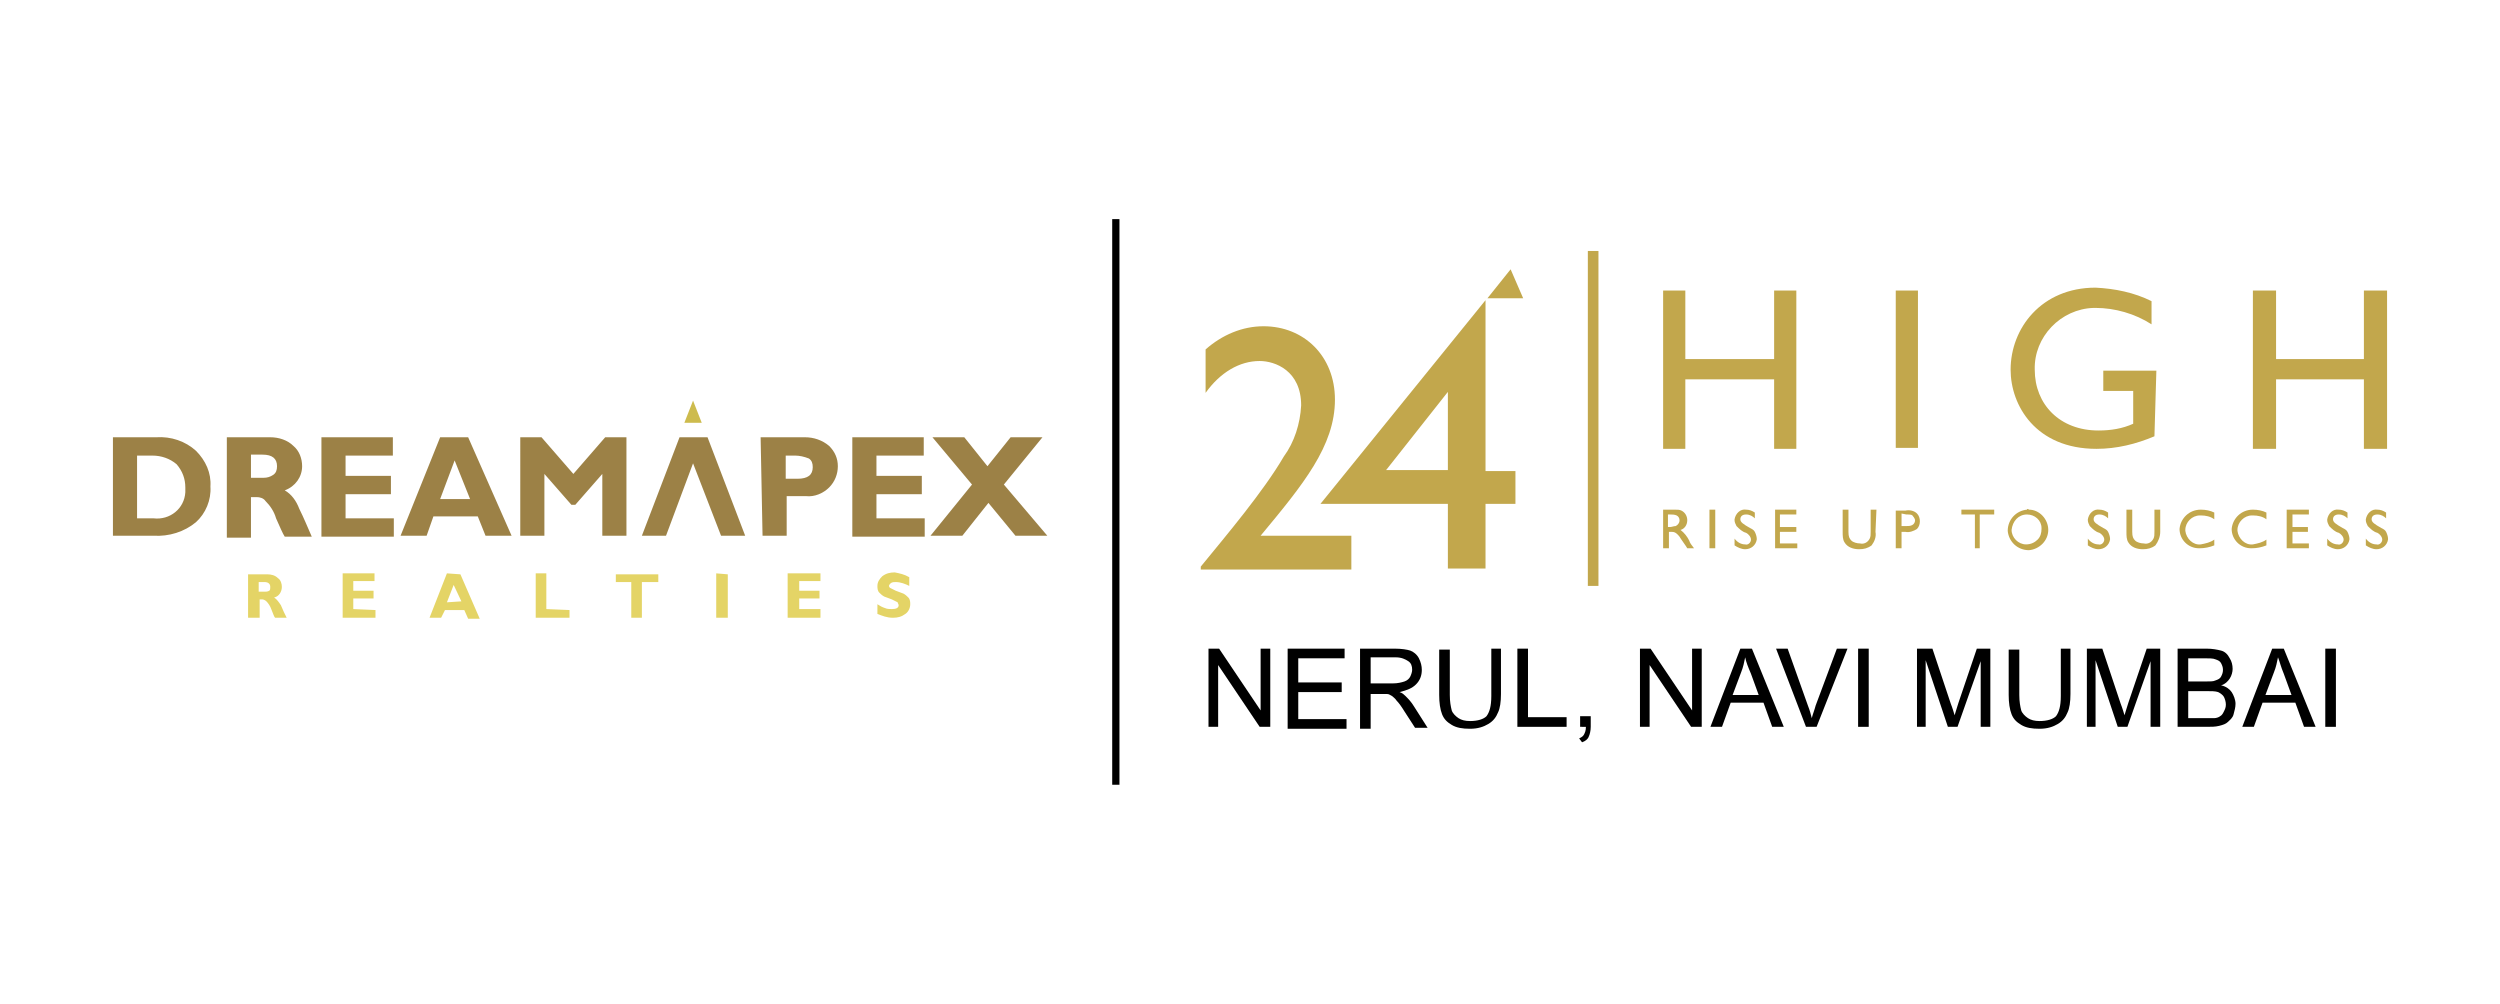 <?xml version="1.0" encoding="utf-8"?>
<!-- Generator: Adobe Illustrator 25.4.1, SVG Export Plug-In . SVG Version: 6.00 Build 0)  -->
<svg version="1.1" id="Layer_1" xmlns="http://www.w3.org/2000/svg" xmlns:xlink="http://www.w3.org/1999/xlink" x="0px" y="0px"
	 viewBox="0 0 259 104" style="enable-background:new 0 0 259 104;" xml:space="preserve">
<style type="text/css">
	.st0{fill:#E4D466;}
	.st1{fill-rule:evenodd;clip-rule:evenodd;fill:#CDBB4D;}
	.st2{fill:#9C8146;}
	.st3{fill-rule:evenodd;clip-rule:evenodd;fill:#9C8146;}
	.st4{fill:none;stroke:#000000;stroke-width:0.75;stroke-miterlimit:10;}
	.st5{fill:#C2A74C;}
	.st6{fill-rule:evenodd;clip-rule:evenodd;fill:#C2A74C;}
	.st7{enable-background:new    ;}
</style>
<g id="Layer_3">
	<path class="st0" d="M94.2,59.8v0.9c-0.4-0.2-0.9-0.4-1.4-0.4c-0.2,0-0.3,0-0.5,0.1c-0.1,0.1-0.2,0.2-0.2,0.3s0.1,0.2,0.1,0.2
		c0.2,0.1,0.4,0.2,0.6,0.3c0.3,0.1,0.5,0.2,0.8,0.3c0.2,0.1,0.4,0.3,0.5,0.4c0.2,0.2,0.2,0.5,0.2,0.7c0,0.4-0.2,0.8-0.5,1
		C93.4,63.9,93,64,92.5,64c-0.6,0-1.1-0.2-1.6-0.4v-1c0.3,0.2,0.5,0.3,0.8,0.4c0.2,0.1,0.5,0.1,0.7,0.1c0.4,0,0.7-0.1,0.7-0.4
		c0-0.1-0.1-0.2-0.1-0.3c-0.2-0.1-0.4-0.2-0.6-0.3c-0.3-0.1-0.5-0.2-0.8-0.3c-0.2-0.1-0.4-0.3-0.5-0.4c-0.2-0.2-0.2-0.5-0.2-0.7
		c0-0.4,0.2-0.7,0.5-1c0.4-0.3,0.8-0.4,1.3-0.4C93.2,59.4,93.7,59.5,94.2,59.8 M85,63.2V64h-3.4v-4.6H85v0.8h-2.2v1h2.1V62h-2.1v1.1
		H85V63.2z M75.4,59.5V64h-1.2v-4.6L75.4,59.5z M68.2,59.5v0.8h-1.7V64h-1.1v-3.7h-1.6v-0.8H68.2z M59,63.2V64h-3.5v-4.6h1.1v3.7
		L59,63.2z M47.8,62.3L47,60.6l-0.7,1.8L47.8,62.3L47.8,62.3z M47.7,59.5l2,4.6h-1.2l-0.4-0.9h-2L45.7,64h-1.2l1.8-4.6L47.7,59.5z
		 M38.9,63.2V64h-3.4v-4.6h3.3v0.8h-2.2v1h2.1V62h-2.1v1.1L38.9,63.2z M26.8,60.3v1h0.6c0.2,0,0.3,0,0.5-0.1C28,61.1,28,61,28,60.8
		c0-0.3-0.2-0.5-0.6-0.5H26.8z M25.7,59.5h2c0.4,0,0.8,0.1,1.1,0.4c0.3,0.2,0.4,0.6,0.4,0.9c0,0.5-0.3,1-0.8,1.1
		c0.3,0.2,0.5,0.5,0.7,0.8c0.2,0.5,0.4,0.9,0.6,1.3h-1.2c-0.1-0.1-0.2-0.4-0.4-0.9c-0.1-0.3-0.3-0.6-0.5-0.8
		c-0.1-0.1-0.3-0.2-0.4-0.2h-0.3V64h-1.2C25.7,64,25.7,59.5,25.7,59.5z"/>
	<polygon class="st1" points="71.8,41.5 72.7,43.8 70.9,43.8 	"/>
	<path class="st2" d="M59.4,49.1l3.3-3.8h2.2v10.2h-2.5v-6.4l-2.8,3.2h-0.4l-2.8-3.2v6.4h-2.5V45.3h2.2L59.4,49.1z M48.7,51.7
		l-1.6-4l-1.5,4H48.7z M48.5,45.3L53,55.5h-2.7l-0.8-2h-4.6l-0.7,2h-2.7l4.1-10.2H48.5z M40.8,53.7v1.9h-7.5V45.3h7.4v1.9h-4.9v2.1
		h4.7v1.9h-4.7v2.5H40.8z M26,47.2v2.3h1.3c0.4,0,0.7-0.1,1-0.3s0.4-0.5,0.4-0.9c0-0.8-0.5-1.2-1.5-1.2H26V47.2z M23.4,45.3H28
		c0.9,0,1.8,0.3,2.4,0.9c0.6,0.5,0.9,1.3,0.9,2.1c0,1.1-0.7,2.1-1.8,2.5c0.7,0.4,1.2,1.1,1.5,1.9c0.5,1,0.9,2,1.3,2.9h-2.8
		c-0.2-0.3-0.5-1-0.9-1.9c-0.2-0.7-0.6-1.3-1.1-1.8c-0.2-0.3-0.6-0.4-0.9-0.4H26v4.2h-2.5V45.3H23.4z M14.2,47.2v6.5h1.7
		c1.7,0.2,3.2-1,3.3-2.7c0-0.2,0-0.4,0-0.5c0-0.9-0.3-1.7-0.9-2.4c-0.7-0.6-1.6-0.9-2.5-0.9C15.8,47.2,14.2,47.2,14.2,47.2z
		 M11.7,45.3h4.5c1.5-0.1,3,0.4,4.1,1.4c1,1,1.6,2.3,1.5,3.7c0.1,1.4-0.5,2.8-1.5,3.7c-1.2,1-2.8,1.5-4.4,1.4h-4.2
		C11.7,55.5,11.7,45.3,11.7,45.3z"/>
	<path class="st2" d="M108,45.3l-4,4.9l4.5,5.3h-3.3l-2.8-3.4l-2.7,3.4h-3.3l4.3-5.3l-4.1-4.9h3.3l2.4,3l2.4-3H108z M95.8,53.7v1.9
		h-7.5V45.3h7.4v1.9h-4.9v2.1h4.7v1.9h-4.7v2.5H95.8z M81.4,47.2v2.4h1.2c1.1,0,1.6-0.4,1.6-1.2c0-0.4-0.1-0.7-0.4-0.9
		c-0.5-0.2-1-0.3-1.4-0.3H81.4z M78.8,45.3h4.6c0.9,0,1.8,0.3,2.5,0.9c0.6,0.6,0.9,1.3,0.9,2.1s-0.3,1.6-0.9,2.2
		c-0.6,0.6-1.5,1-2.4,0.9h-2v4.1H79L78.8,45.3z"/>
	<polygon class="st3" points="73.3,45.3 77.2,55.5 74.7,55.5 71.8,48 69,55.5 66.5,55.5 70.4,45.3 	"/>
	<line class="st4" x1="115.6" y1="22.7" x2="115.6" y2="81.3"/>
	<rect x="164.5" y="26" class="st5" width="1.1" height="34.7"/>
	<path class="st5" d="M173,53.3c0.2,0,0.5,0,0.7,0.1s0.3,0.3,0.3,0.5c0,0.3-0.2,0.5-0.4,0.6c-0.2,0-0.4,0.1-0.6,0.1h-0.2v-1.3
		C172.8,53.3,173,53.3,173,53.3z M172.3,52.8v4h0.6v-1.7h0.2c0.3,0,0.5,0,0.9,0.5c0.1,0.2,0.7,1,0.8,1.2h0.7
		c-0.3-0.4-0.4-0.5-0.5-0.8c-0.2-0.4-0.5-0.8-0.9-1.1c0.4-0.1,0.7-0.5,0.7-1c0-0.4-0.2-0.8-0.6-1c-0.2-0.1-0.4-0.1-0.7-0.1
		L172.3,52.8z"/>
	<rect x="177.1" y="52.8" class="st5" width="0.6" height="4"/>
	<path class="st5" d="M181.8,53.1c-0.3-0.2-0.6-0.3-0.9-0.3c-0.6-0.1-1.1,0.4-1.2,1v0.1c0,0.2,0.1,0.4,0.2,0.6
		c0.3,0.3,0.6,0.6,1,0.7c0.2,0.1,0.5,0.4,0.5,0.7s-0.3,0.6-0.6,0.5l0,0c-0.4,0-0.8-0.2-1.1-0.6v0.7c0.3,0.2,0.7,0.4,1.1,0.4
		c0.6,0,1.1-0.4,1.2-1v-0.1c0-0.2-0.1-0.5-0.2-0.7c-0.1-0.2-0.3-0.3-0.5-0.4c-0.7-0.4-1-0.6-1-0.9c0-0.3,0.2-0.5,0.6-0.5
		c0.4,0,0.7,0.2,0.9,0.4V53.1z"/>
	<polygon class="st5" points="186.1,52.8 183.9,52.8 183.9,56.8 186.2,56.8 186.2,56.3 184.4,56.3 184.4,55.1 186.1,55.1 
		186.1,54.6 184.4,54.6 184.4,53.3 186.1,53.3 	"/>
	<path class="st5" d="M194.4,52.8h-0.6v2.3c0,0.3,0,0.5-0.1,0.7c-0.2,0.4-0.6,0.6-1,0.5c-0.3,0-0.7-0.1-0.9-0.3s-0.3-0.4-0.3-0.9
		v-2.3h-0.6v2.3c0,0.4,0,0.8,0.2,1.1c0.3,0.5,0.9,0.7,1.5,0.7c0.5,0,0.9-0.1,1.3-0.4c0.3-0.4,0.5-0.9,0.4-1.4L194.4,52.8z"/>
	<path class="st5" d="M197.5,53.3c0.4,0,0.6,0,0.7,0.2c0.1,0.1,0.2,0.3,0.2,0.4c0,0.2-0.1,0.4-0.3,0.5s-0.4,0.1-0.6,0.1H197v-1.3
		L197.5,53.3L197.5,53.3z M196.4,52.8v4h0.6v-1.7h0.4c0.4,0.1,0.9-0.1,1.2-0.3c0.2-0.2,0.3-0.5,0.3-0.8s-0.1-0.6-0.3-0.8
		c-0.3-0.3-0.8-0.4-1.2-0.3h-1V52.8z"/>
	<polygon class="st5" points="206.6,52.8 203.2,52.8 203.2,53.3 204.6,53.3 204.6,56.8 205.1,56.8 205.1,53.3 206.6,53.3 	"/>
	<path class="st5" d="M210,53.3c0.8,0,1.5,0.6,1.5,1.4c0,0,0,0,0,0.1c0,0.4-0.1,0.8-0.4,1.1c-0.3,0.3-0.7,0.5-1.2,0.5
		c-0.8,0-1.5-0.7-1.5-1.5C208.5,54,209.1,53.3,210,53.3 M210,52.8c-1.1,0.1-2,1-2,2.2c0.1,1.1,1,2,2.2,2c1.1-0.1,2-1,2-2.1
		s-0.9-2.1-2-2.1C210.1,52.7,210,52.7,210,52.8L210,52.8z"/>
	<path class="st5" d="M218.4,53.1c-0.3-0.2-0.6-0.3-0.9-0.3c-0.6-0.1-1.1,0.4-1.2,1v0.1c0,0.2,0.1,0.4,0.2,0.6
		c0.3,0.3,0.6,0.6,1,0.7c0.2,0.1,0.5,0.4,0.5,0.7s-0.3,0.6-0.6,0.5c-0.4,0-0.8-0.2-1.1-0.6v0.7c0.3,0.2,0.7,0.4,1.1,0.4
		c0.6,0,1.1-0.4,1.2-1v-0.1c0-0.2-0.1-0.5-0.2-0.7c-0.1-0.2-0.3-0.3-0.5-0.4c-0.7-0.4-1-0.6-1-0.9c0-0.3,0.2-0.5,0.6-0.5
		c0.4,0,0.7,0.2,0.9,0.4V53.1z"/>
	<path class="st5" d="M223.8,52.8h-0.6v2.3c0,0.3,0,0.5-0.1,0.7c-0.2,0.4-0.6,0.6-1,0.5c-0.3,0-0.7-0.1-0.9-0.3s-0.3-0.4-0.3-0.9
		v-2.3h-0.6v2.3c0,0.4,0,0.8,0.2,1.1c0.3,0.5,0.9,0.7,1.5,0.7c0.5,0,0.9-0.1,1.3-0.4c0.3-0.4,0.5-0.9,0.5-1.4L223.8,52.8z"/>
	<path class="st5" d="M229.4,53.1c-0.4-0.2-0.9-0.3-1.4-0.3c-1.2,0-2.1,0.9-2.2,2l0,0c0,1.1,0.9,2,2,2h0.1c0.5,0,1-0.1,1.5-0.3v-0.6
		c-0.4,0.3-0.9,0.4-1.4,0.5c-0.8,0.1-1.5-0.6-1.6-1.4v-0.1c0-0.8,0.7-1.5,1.5-1.5h0.1c0.5,0,1,0.1,1.4,0.4L229.4,53.1z"/>
	<path class="st5" d="M234.8,53.1c-0.4-0.2-0.9-0.3-1.4-0.3c-1.2,0-2.1,0.9-2.2,2l0,0c0,1.1,0.9,2,2,2h0.1c0.5,0,1-0.1,1.5-0.3v-0.6
		c-0.4,0.3-0.9,0.4-1.4,0.5c-0.8,0.1-1.5-0.6-1.6-1.4v-0.1c0-0.8,0.7-1.5,1.5-1.5h0.1c0.5,0,1,0.1,1.4,0.4L234.8,53.1z"/>
	<polygon class="st5" points="239.2,52.8 236.9,52.8 236.9,56.8 239.2,56.8 239.2,56.3 237.5,56.3 237.5,55.1 239.1,55.1 
		239.1,54.6 237.5,54.6 237.5,53.3 239.2,53.3 	"/>
	<path class="st5" d="M243.2,53.1c-0.3-0.2-0.6-0.3-0.9-0.3c-0.6-0.1-1.1,0.4-1.2,1v0.1c0,0.2,0.1,0.4,0.2,0.6
		c0.3,0.3,0.6,0.6,1,0.7c0.2,0.1,0.5,0.4,0.5,0.7s-0.3,0.6-0.6,0.5c-0.4,0-0.8-0.2-1.1-0.6v0.7c0.3,0.2,0.7,0.4,1.1,0.4
		c0.6,0,1.1-0.4,1.2-1v-0.1c0-0.2-0.1-0.5-0.2-0.7c-0.1-0.2-0.3-0.3-0.5-0.4c-0.7-0.4-1-0.6-1-0.9c0-0.3,0.2-0.5,0.6-0.5
		c0.4,0,0.7,0.2,0.9,0.4V53.1z"/>
	<path class="st5" d="M247.2,53.1c-0.3-0.2-0.6-0.3-0.9-0.3c-0.6-0.1-1.1,0.4-1.2,1v0.1c0,0.2,0.1,0.4,0.2,0.6
		c0.3,0.3,0.6,0.6,1,0.7c0.2,0.1,0.5,0.4,0.5,0.7s-0.3,0.6-0.6,0.5l0,0c-0.4,0-0.8-0.2-1.1-0.6v0.7c0.3,0.2,0.7,0.4,1.1,0.4
		c0.6,0,1.1-0.4,1.2-1v-0.1c0-0.2-0.1-0.5-0.2-0.7c-0.1-0.2-0.3-0.3-0.5-0.4c-0.7-0.4-1-0.6-1-0.9c0-0.3,0.2-0.5,0.6-0.5
		c0.4,0,0.7,0.2,0.9,0.4V53.1z"/>
	<polygon class="st5" points="186.1,30.1 183.8,30.1 183.8,37.2 174.6,37.2 174.6,30.1 172.3,30.1 172.3,46.5 174.6,46.5 
		174.6,39.3 183.8,39.3 183.8,46.5 186.1,46.5 	"/>
	<rect x="196.4" y="30.1" class="st5" width="2.3" height="16.3"/>
	<path class="st5" d="M223.4,38.4h-5.5v2.1h3.1v3.4c-1.1,0.5-2.3,0.7-3.6,0.7c-4,0-6.6-2.7-6.6-6.3c-0.1-3.4,2.7-6.3,6.1-6.4
		c0.1,0,0.1,0,0.2,0c2,0,4.1,0.6,5.8,1.7v-2.4c-1.8-0.9-3.8-1.3-5.8-1.4c-5.6,0-8.8,4.2-8.8,8.5c0,3.7,2.6,8.2,8.9,8.2
		c2.1,0,4.1-0.5,6-1.3L223.4,38.4z"/>
	<polygon class="st5" points="247.3,30.1 244.9,30.1 244.9,37.2 235.8,37.2 235.8,30.1 233.4,30.1 233.4,46.5 235.8,46.5 
		235.8,39.3 244.9,39.3 244.9,46.5 247.3,46.5 	"/>
	<polygon class="st6" points="156.5,27.9 157.8,30.9 154.1,30.9 	"/>
	<path class="st5" d="M140,55.5h-9.4c4.4-5.3,7.7-9.3,7.7-14.1c0-4.5-3.2-7.6-7.4-7.6c-2.2,0-4.3,0.9-6,2.4v4.5
		c1.5-2.1,3.5-3.3,5.6-3.3c1.6,0,4.3,1,4.3,4.6c-0.1,1.9-0.7,3.8-1.8,5.3c-2.1,3.6-5.9,8.1-8.6,11.4V59H140V55.5z"/>
	<path class="st6" d="M150,48.7h-6.4l6.4-8.1V48.7z M153.9,31.1l-17.1,21.1H150v6.7h3.9v-6.7h3.1v-3.4h-3.1V31.1z"/>
	<g class="st7">
		<path d="M125.2,75.3v-8.1h1.1l4.3,6.4v-6.4h1v8.1h-1.1l-4.3-6.4v6.4H125.2z"/>
		<path d="M133.4,75.3v-8.1h5.9v1h-4.8v2.5h4.5v1h-4.5v2.8h5v1H133.4z"/>
		<path d="M140.9,75.3v-8.1h3.6c0.7,0,1.3,0.1,1.6,0.2s0.7,0.4,0.9,0.8c0.2,0.4,0.3,0.8,0.3,1.2c0,0.6-0.2,1.1-0.6,1.5
			c-0.4,0.4-0.9,0.6-1.7,0.8c0.3,0.1,0.5,0.3,0.6,0.4c0.3,0.3,0.6,0.6,0.9,1.1l1.4,2.2h-1.3l-1.1-1.7c-0.3-0.5-0.6-0.9-0.8-1.1
			c-0.2-0.3-0.4-0.4-0.5-0.5c-0.2-0.1-0.3-0.2-0.5-0.2c-0.1,0-0.3,0-0.6,0H142v3.6H140.9z M142,70.8h2.3c0.5,0,0.9-0.1,1.2-0.2
			c0.3-0.1,0.5-0.3,0.6-0.5c0.1-0.2,0.2-0.5,0.2-0.7c0-0.4-0.1-0.7-0.4-0.9c-0.3-0.2-0.7-0.4-1.3-0.4H142V70.8z"/>
		<path d="M154.4,67.2h1.1v4.7c0,0.8-0.1,1.5-0.3,1.9c-0.2,0.5-0.5,0.9-1,1.2c-0.5,0.3-1.1,0.5-1.9,0.5c-0.8,0-1.4-0.1-1.9-0.4
			s-0.8-0.6-1-1.1s-0.3-1.2-0.3-2v-4.7h1.1v4.7c0,0.7,0.1,1.2,0.2,1.6c0.1,0.3,0.4,0.6,0.7,0.8s0.7,0.3,1.2,0.3
			c0.8,0,1.4-0.2,1.7-0.5c0.3-0.4,0.5-1,0.5-2.1V67.2z"/>
		<path d="M157.2,75.3v-8.1h1.1v7.1h4v1H157.2z"/>
		<path d="M163.7,75.3v-1.1h1.1v1.1c0,0.4-0.1,0.8-0.2,1c-0.1,0.3-0.4,0.5-0.7,0.6l-0.3-0.4c0.2-0.1,0.4-0.2,0.5-0.4
			s0.2-0.4,0.2-0.8H163.7z"/>
		<path d="M169.9,75.3v-8.1h1.1l4.3,6.4v-6.4h1v8.1h-1.1l-4.3-6.4v6.4H169.9z"/>
		<path d="M177.2,75.3l3.1-8.1h1.2l3.3,8.1h-1.2l-0.9-2.5h-3.4l-0.9,2.5H177.2z M179.5,72h2.7l-0.8-2.2c-0.3-0.7-0.5-1.2-0.6-1.7
			c-0.1,0.5-0.2,1-0.4,1.5L179.5,72z"/>
		<path d="M187.1,75.3l-3.1-8.1h1.2l2.1,5.9c0.2,0.5,0.3,0.9,0.4,1.3c0.1-0.4,0.3-0.9,0.4-1.3l2.2-5.9h1.1l-3.2,8.1H187.1z"/>
		<path d="M192.5,75.3v-8.1h1.1v8.1H192.5z"/>
		<path d="M198.6,75.3v-8.1h1.6l1.9,5.7c0.2,0.5,0.3,0.9,0.4,1.2c0.1-0.3,0.2-0.7,0.4-1.3l1.9-5.6h1.4v8.1h-1v-6.8l-2.4,6.8h-1
			l-2.3-6.9v6.9H198.6z"/>
		<path d="M213.4,67.2h1.1v4.7c0,0.8-0.1,1.5-0.3,1.9c-0.2,0.5-0.5,0.9-1,1.2c-0.5,0.3-1.1,0.5-1.9,0.5c-0.8,0-1.4-0.1-1.9-0.4
			s-0.8-0.6-1-1.1s-0.3-1.2-0.3-2v-4.7h1.1v4.7c0,0.7,0.1,1.2,0.2,1.6c0.1,0.3,0.4,0.6,0.7,0.8s0.7,0.3,1.2,0.3
			c0.8,0,1.4-0.2,1.7-0.5c0.3-0.4,0.5-1,0.5-2.1V67.2z"/>
		<path d="M216.2,75.3v-8.1h1.6l1.9,5.7c0.2,0.5,0.3,0.9,0.4,1.2c0.1-0.3,0.2-0.7,0.4-1.3l1.9-5.6h1.4v8.1h-1v-6.8l-2.4,6.8h-1
			l-2.3-6.9v6.9H216.2z"/>
		<path d="M225.6,75.3v-8.1h3c0.6,0,1.1,0.1,1.5,0.2s0.7,0.4,0.9,0.8c0.2,0.3,0.3,0.7,0.3,1.1c0,0.3-0.1,0.7-0.3,1
			c-0.2,0.3-0.5,0.6-0.9,0.7c0.5,0.1,0.9,0.4,1.1,0.7s0.4,0.8,0.4,1.2c0,0.4-0.1,0.7-0.2,1.1s-0.4,0.6-0.6,0.8
			c-0.2,0.2-0.5,0.3-0.9,0.4c-0.4,0.1-0.8,0.1-1.3,0.1H225.6z M226.7,70.6h1.8c0.5,0,0.8,0,1-0.1c0.3-0.1,0.5-0.2,0.6-0.4
			s0.2-0.4,0.2-0.7c0-0.3-0.1-0.5-0.2-0.7c-0.1-0.2-0.3-0.3-0.6-0.4c-0.2-0.1-0.7-0.1-1.2-0.1h-1.6V70.6z M226.7,74.4h2
			c0.3,0,0.6,0,0.7,0c0.2,0,0.5-0.1,0.6-0.2c0.2-0.1,0.3-0.3,0.4-0.5c0.1-0.2,0.2-0.4,0.2-0.7c0-0.3-0.1-0.6-0.2-0.8
			s-0.4-0.4-0.6-0.5c-0.3-0.1-0.7-0.1-1.2-0.1h-1.9V74.4z"/>
		<path d="M232.3,75.3l3.1-8.1h1.2l3.3,8.1h-1.2l-0.9-2.5h-3.4l-0.9,2.5H232.3z M234.7,72h2.7l-0.8-2.2c-0.3-0.7-0.4-1.2-0.6-1.7
			c-0.1,0.5-0.2,1-0.4,1.5L234.7,72z"/>
		<path d="M240.9,75.3v-8.1h1.1v8.1H240.9z"/>
	</g>
</g>
</svg>
